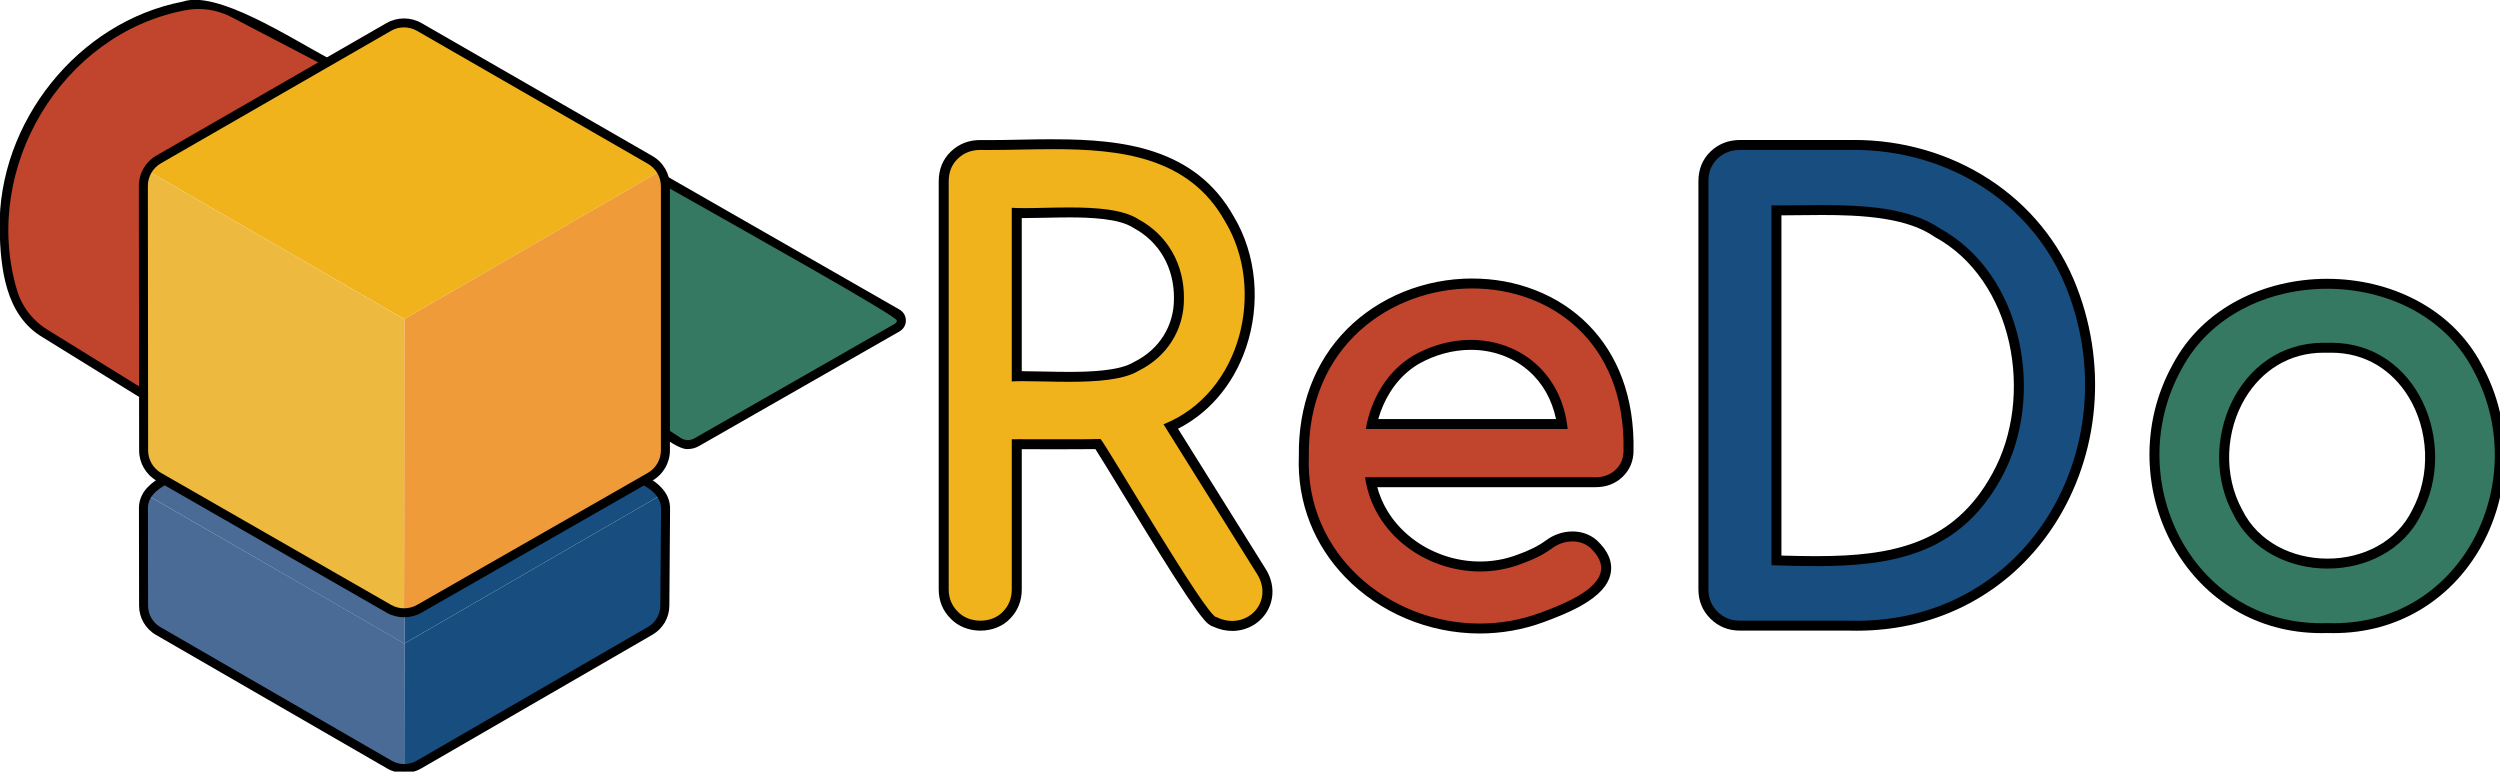 <svg width="162" height="50" viewBox="0 0 162 50" fill="none" xmlns="http://www.w3.org/2000/svg">
<g clip-path="url(#clip0_8001_114)">
<path d="M26.207 20.674L26.203 39.685L26.182 39.674C26.185 37.24 26.198 27.29 26.201 25.272C26.201 23.749 26.201 22.227 26.2 20.704L26.207 20.674Z" fill="#EDBA3F"/>
<path d="M43.223 28.143C43.436 28.284 44.342 28.877 44.342 28.877L44.484 28.97C48.245 27.178 54.769 22.783 58.296 20.421C55.138 18.608 49.248 15.223 43.223 11.762V28.143Z" fill="#357963"/>
<path d="M58.415 21.069C54.422 23.286 48.481 26.868 44.484 28.97C44.381 28.95 44.302 28.86 44.303 28.752V12.968C44.303 12.713 44.582 12.552 44.805 12.68C47.91 14.444 55.254 18.662 58.415 20.461C58.651 20.595 58.651 20.933 58.415 21.068V21.069Z" fill="#357963"/>
<path d="M14.093 0.305C14.093 0.305 17.576 2.125 21.278 4.059L10.034 10.593L9.225 11.684L9.338 25.579L2.097 21.101C-0.73 18.123 -0.073 11.696 2.446 7.439C4.877 3.174 10.102 -0.603 14.093 0.306V0.305Z" fill="#C1442C"/>
<path d="M42.967 32.002L42.551 32.242L41.71 32.729C41.707 32.731 26.209 41.696 26.203 41.7C26.199 43.926 26.194 47.8 26.191 49.991C28.606 48.89 40.477 41.738 43.079 40.329C43.166 40.145 43.12 32.121 43.09 31.931L42.967 32.002Z" fill="#174E7F"/>
<path d="M42.551 32.242L42.967 32.002L43.09 31.931C42.945 31.791 41.95 31.278 41.795 31.172L26.203 39.685V41.699L41.71 32.729L42.551 32.242V32.242Z" fill="#174E7F"/>
<path d="M11.146 31.459V31.066H10.789C10.669 31.131 10.55 31.196 10.431 31.26C10.209 31.386 9.876 31.576 9.648 31.706C9.592 31.748 9.312 31.866 9.305 31.947L9.403 32.003L9.858 32.266L26.193 41.703L26.201 41.699V39.684L11.144 31.459L11.146 31.459Z" fill="#496B95"/>
<path d="M26.196 46.297C26.194 47.099 26.191 49.219 26.19 49.991C25.473 49.856 14.23 43.107 13.215 42.603C13.215 42.603 9.519 40.467 9.517 40.466C9.385 40.389 9.304 40.249 9.303 40.096C9.316 37.198 9.283 34.702 9.306 31.948L9.404 32.004L9.858 32.266L26.201 41.699C26.201 43.231 26.195 44.766 26.195 46.297L26.196 46.297Z" fill="#496B95"/>
<path d="M41.483 30.661L41.193 31.165C41.954 31.561 42.879 32.043 42.835 33.036L42.789 39.255C42.785 39.816 42.479 40.34 41.991 40.623L26.997 49.296C26.499 49.583 25.88 49.584 25.383 49.296L10.395 40.637C9.903 40.353 9.597 39.825 9.596 39.259C9.596 39.259 9.588 33.003 9.588 33.003C9.539 32.054 10.417 31.574 11.146 31.183V31.066H10.33V30.97C9.592 31.429 8.971 32.048 9.004 33.004L9.013 39.26C9.014 40.032 9.431 40.752 10.102 41.139L25.09 49.798C25.429 49.994 25.809 50.092 26.19 50.092C26.57 50.092 26.951 49.994 27.291 49.798L42.286 41.125C42.951 40.74 43.368 40.025 43.374 39.26L43.42 33.041C43.466 31.823 42.465 31.142 41.484 30.662L41.483 30.661Z" fill="black"/>
<path d="M58.289 20.061L43.223 11.429V12.118C48.47 15.086 58.177 20.517 58.116 20.769C58.116 20.809 58.104 20.912 57.997 20.973L44.997 28.405C44.718 28.564 44.379 28.554 44.11 28.378C44.11 28.378 43.665 28.087 43.223 27.797V28.51C43.737 28.846 44.264 29.138 44.575 29.098C44.82 29.098 45.066 29.035 45.288 28.908L58.288 21.476C58.545 21.329 58.7 21.064 58.7 20.769C58.7 20.474 58.547 20.209 58.289 20.061Z" fill="black"/>
<path d="M20.875 4.025H21.175V3.867H21.449C18.71 2.395 14.067 -0.641 11.849 0.104C5.037 1.417 -0.133 7.936 -0.025 14.847C0.036 17.401 0.344 20.422 2.768 21.859C4.995 23.236 7.347 24.691 9.297 25.897V25.213C7.411 24.047 5.187 22.671 3.076 21.366C2.083 20.752 1.37 19.802 1.068 18.691C-1.182 10.862 4.002 2.199 11.968 0.672C12.985 0.463 14.063 0.618 15.004 1.11L20.875 4.176V4.025L20.875 4.025Z" fill="black"/>
<path d="M43.04 10.937L42.972 10.977C40.17 12.598 29.192 18.948 26.2 20.678C25.295 20.155 9.804 11.207 9.409 10.979L9.383 10.963C9.4 10.72 11.143 9.87 11.327 9.728C12.62 8.995 13.945 8.233 15.227 7.499C18.732 5.488 22.204 3.479 25.643 1.471C26.034 1.245 26.3 1.247 26.71 1.471C31.626 4.297 36.812 7.333 41.8 10.147L42.743 10.684C42.847 10.741 42.986 10.824 43.04 10.937V10.937Z" fill="#F1B31B"/>
<path d="M26.201 25.273C26.198 27.291 26.184 37.241 26.181 39.675C26.181 39.775 26.181 39.863 26.181 39.937C21 37.187 15.944 34.063 10.804 31.192L9.562 30.48C9.396 30.38 9.293 30.2 9.293 30.006C9.293 24.397 9.318 18.688 9.306 13.568C9.299 13.31 9.308 11.57 9.303 11.285C9.303 11.172 9.331 11.062 9.383 10.964L9.409 10.98C9.73 11.166 25.367 20.198 26.2 20.68V20.705C26.2 22.229 26.201 23.751 26.201 25.273L26.201 25.273Z" fill="#EDBA3F"/>
<path d="M43.119 11.223V29.825C43.119 30.101 42.989 30.358 42.772 30.523C42.343 30.687 26.65 39.899 26.181 39.935C26.212 33.601 26.19 27.026 26.207 20.674C29.274 18.899 40.099 12.639 42.971 10.976L43.038 10.937C43.09 11.023 43.118 11.121 43.118 11.223H43.119Z" fill="#EF9B3A"/>
<path d="M26.184 39.999C25.791 39.999 25.398 39.898 25.048 39.697L10.152 31.152C9.452 30.75 9.016 30.001 9.016 29.197C9.01 24.43 9.003 16.365 8.998 12.039C8.997 11.235 9.431 10.485 10.131 10.081L25.04 1.498C25.743 1.094 26.615 1.094 27.318 1.498L42.277 10.11C42.977 10.512 43.411 11.262 43.411 12.065V29.187C43.411 29.993 42.974 30.744 42.272 31.145L27.318 39.698C26.969 39.898 26.577 39.998 26.185 39.998L26.184 39.999ZM26.179 1.775C25.886 1.775 25.593 1.85 25.333 2.001L10.424 10.584C9.904 10.884 9.581 11.441 9.582 12.039C9.586 16.366 9.595 24.43 9.599 29.197C9.599 29.795 9.923 30.351 10.444 30.649L25.34 39.194C25.86 39.493 26.506 39.493 27.026 39.196L41.98 30.643C42.502 30.344 42.826 29.786 42.826 29.187V12.066C42.826 11.469 42.503 10.912 41.984 10.613L27.025 2.001C26.764 1.851 26.471 1.776 26.178 1.776L26.179 1.775Z" fill="black"/>
<path d="M79.849 40.559C79.472 40.559 79.097 40.472 78.733 40.301C78.54 40.262 78.321 40.061 77.787 39.32C77.425 38.819 76.956 38.115 76.351 37.17C75.254 35.458 73.952 33.322 72.906 31.607C72.141 30.353 71.414 29.16 71.155 28.776C70.886 28.783 70.276 28.789 68.837 28.789C68.217 28.789 67.57 28.788 67.015 28.787C66.597 28.787 66.232 28.785 65.967 28.785C65.939 28.785 65.912 28.785 65.886 28.785V38.19C65.886 38.844 65.665 39.405 65.229 39.856C64.825 40.293 64.207 40.543 63.532 40.543C62.858 40.543 62.242 40.294 61.833 39.858C61.382 39.408 61.153 38.846 61.153 38.19V11.748C61.153 11.061 61.384 10.491 61.841 10.052C62.295 9.616 62.859 9.395 63.519 9.395C63.52 9.395 63.523 9.395 63.524 9.395C63.695 9.397 63.87 9.398 64.058 9.398C64.714 9.398 65.378 9.385 66.08 9.371C66.787 9.358 67.519 9.344 68.247 9.344C70.253 9.344 72.586 9.437 74.683 10.134C76.926 10.88 78.552 12.198 79.653 14.164C80.367 15.342 80.812 16.733 80.942 18.186C81.068 19.599 80.897 21.056 80.445 22.396C80.035 23.615 79.417 24.696 78.609 25.609C77.834 26.486 76.913 27.169 75.871 27.643L81.668 36.92C82.206 37.716 82.283 38.606 81.877 39.366C81.484 40.102 80.707 40.559 79.85 40.559H79.849ZM66.318 24.376C66.72 24.376 67.163 24.385 67.633 24.395C68.162 24.406 68.709 24.418 69.266 24.418C72.173 24.418 73.135 24.04 73.605 23.756C73.613 23.751 73.621 23.747 73.63 23.742C75.378 22.882 76.412 21.231 76.396 19.327V19.322C76.404 18.3 76.158 17.32 75.682 16.488C75.203 15.65 74.49 14.96 73.619 14.491C73.611 14.486 73.603 14.482 73.595 14.477C72.624 13.845 70.782 13.764 69.284 13.764C68.74 13.764 68.203 13.775 67.683 13.787C67.215 13.797 66.773 13.807 66.369 13.807C66.193 13.807 66.032 13.805 65.886 13.801V24.38C66.017 24.377 66.161 24.375 66.318 24.375V24.376Z" fill="#F1B31B"/>
<path d="M68.246 9.665C72.621 9.665 77.05 10.176 79.371 14.325C82.05 18.738 80.46 25.472 75.396 27.495L81.395 37.096C82.439 38.631 81.346 40.237 79.849 40.237C79.52 40.237 79.171 40.16 78.822 39.986C78.819 39.986 78.817 39.986 78.814 39.986C78.196 39.986 71.724 28.894 71.314 28.446C71.165 28.462 70.05 28.466 68.837 28.466C67.749 28.466 66.582 28.462 65.966 28.462C65.767 28.462 65.625 28.462 65.562 28.464V38.189C65.562 38.762 65.372 39.244 64.992 39.634C64.634 40.024 64.084 40.221 63.532 40.221C62.979 40.221 62.431 40.026 62.066 39.634C61.672 39.243 61.476 38.762 61.476 38.189V11.747C61.476 11.149 61.672 10.661 62.066 10.283C62.458 9.906 62.942 9.717 63.518 9.717H63.519C63.697 9.719 63.875 9.72 64.056 9.72C65.397 9.72 66.818 9.666 68.246 9.666M66.369 13.486C66.076 13.486 65.803 13.481 65.561 13.466V24.715C65.788 24.703 66.042 24.699 66.318 24.699C67.162 24.699 68.206 24.741 69.266 24.741C71.006 24.741 72.786 24.628 73.773 24.032C75.603 23.132 76.736 21.377 76.72 19.326C76.738 17.14 75.668 15.229 73.773 14.209C72.783 13.564 71.019 13.443 69.285 13.443C68.244 13.443 67.214 13.487 66.369 13.487M68.246 9.023C67.515 9.023 66.782 9.037 66.073 9.051C65.372 9.065 64.71 9.078 64.057 9.078C63.871 9.078 63.697 9.076 63.528 9.074C63.525 9.074 63.522 9.074 63.519 9.074C62.772 9.074 62.132 9.326 61.616 9.821C61.093 10.324 60.829 10.972 60.829 11.749V38.191C60.829 38.935 61.088 39.571 61.599 40.083C62.07 40.581 62.774 40.866 63.532 40.866C64.29 40.866 64.999 40.579 65.465 40.078C65.96 39.565 66.211 38.931 66.211 38.191V29.109C66.439 29.109 66.713 29.109 67.014 29.11C67.577 29.111 68.216 29.112 68.838 29.112C70.026 29.112 70.648 29.108 70.983 29.103C71.297 29.59 71.973 30.698 72.63 31.776C73.676 33.493 74.98 35.63 76.078 37.346C76.686 38.295 77.159 39.003 77.525 39.51C77.738 39.806 77.91 40.028 78.051 40.187C78.163 40.314 78.353 40.528 78.617 40.605C79.018 40.79 79.432 40.884 79.85 40.884C80.827 40.884 81.713 40.361 82.163 39.519C82.382 39.109 82.481 38.645 82.451 38.178C82.418 37.684 82.246 37.203 81.94 36.749L76.336 27.781C77.285 27.298 78.13 26.643 78.853 25.826C79.689 24.881 80.329 23.762 80.752 22.502C81.218 21.119 81.395 19.618 81.264 18.161C81.13 16.66 80.67 15.224 79.933 14.006C79.339 12.946 78.577 12.051 77.67 11.344C76.85 10.705 75.879 10.196 74.785 9.833C73.836 9.517 72.785 9.302 71.573 9.174C70.616 9.072 69.559 9.026 68.247 9.026L68.246 9.023ZM66.369 14.131C66.777 14.131 67.221 14.121 67.69 14.111C68.208 14.1 68.744 14.088 69.284 14.088C70.623 14.088 72.508 14.156 73.418 14.749C73.433 14.758 73.448 14.768 73.465 14.777C73.879 14.999 74.255 15.274 74.582 15.593C74.903 15.905 75.178 16.26 75.4 16.65C75.847 17.432 76.08 18.357 76.072 19.322C76.072 19.325 76.072 19.329 76.072 19.332C76.087 21.11 75.12 22.652 73.486 23.456C73.469 23.465 73.453 23.474 73.437 23.483C72.524 24.034 70.62 24.098 69.266 24.098C68.713 24.098 68.168 24.086 67.64 24.075C67.168 24.065 66.723 24.055 66.319 24.055C66.281 24.055 66.246 24.055 66.21 24.055V14.13C66.262 14.13 66.315 14.13 66.369 14.13V14.131Z" fill="black"/>
<path d="M95.885 40.729C94.286 40.729 92.724 40.413 91.242 39.79C89.793 39.18 88.466 38.278 87.405 37.18C86.438 36.178 85.694 35.032 85.195 33.774C84.668 32.444 84.43 31.024 84.489 29.553C84.448 26.358 85.493 23.594 87.51 21.561C89.523 19.534 92.4 18.37 95.401 18.37C96.779 18.37 98.104 18.612 99.338 19.089C100.631 19.589 101.762 20.325 102.699 21.275C104.616 23.221 105.593 25.965 105.527 29.209C105.526 29.791 105.321 30.281 104.916 30.668C104.515 31.052 104.003 31.246 103.395 31.246H88.838C89.139 32.743 89.984 34.099 91.243 35.094C92.563 36.136 94.218 36.709 95.906 36.709C96.764 36.709 97.599 36.56 98.39 36.267C98.392 36.266 98.394 36.266 98.395 36.265C99.21 35.979 99.875 35.645 100.372 35.276C100.815 34.944 101.356 34.762 101.893 34.762C102.431 34.762 102.882 34.931 103.253 35.251C103.257 35.255 103.261 35.257 103.264 35.26C103.91 35.868 104.174 36.49 104.047 37.109C103.912 37.766 103.353 38.368 102.337 38.947C101.489 39.43 100.464 39.81 99.913 40.014C98.62 40.489 97.265 40.729 95.883 40.729H95.885ZM101.217 27.478C100.986 25.968 100.312 24.693 99.256 23.775C98.196 22.855 96.794 22.348 95.306 22.348C94.098 22.348 92.87 22.681 91.754 23.313C90.973 23.78 90.318 24.428 89.807 25.24C89.391 25.901 89.079 26.668 88.895 27.477H101.217V27.478Z" fill="#C1442C"/>
<path d="M95.402 18.692C100.44 18.692 105.352 22.101 105.204 29.205C105.204 29.7 105.033 30.11 104.693 30.436C104.352 30.762 103.92 30.924 103.397 30.924H88.457C88.967 34.574 92.363 37.031 95.908 37.031C96.778 37.031 97.658 36.883 98.505 36.568C99.356 36.269 100.043 35.923 100.568 35.533C100.953 35.245 101.429 35.083 101.895 35.083C102.309 35.083 102.716 35.211 103.043 35.493C105.295 37.611 101.652 39.026 99.802 39.711C98.513 40.185 97.189 40.406 95.885 40.406C90.005 40.406 84.556 35.892 84.813 29.557C84.718 22.423 90.129 18.692 95.402 18.692M88.501 27.799H101.585C101.201 24.118 98.421 22.025 95.307 22.025C94.078 22.025 92.797 22.351 91.591 23.034C89.883 24.055 88.843 25.848 88.501 27.798M95.402 18.047C92.314 18.047 89.354 19.245 87.28 21.334C85.202 23.428 84.125 26.268 84.165 29.547C84.106 31.06 84.352 32.521 84.894 33.89C85.408 35.188 86.175 36.369 87.172 37.401C87.721 37.97 88.337 38.487 89.003 38.939C89.663 39.386 90.374 39.772 91.117 40.085C91.863 40.399 92.643 40.639 93.437 40.802C94.243 40.966 95.067 41.05 95.886 41.05C97.306 41.05 98.699 40.802 100.027 40.315C100.027 40.315 100.028 40.315 100.029 40.314C100.589 40.107 101.63 39.721 102.5 39.225C103.603 38.596 104.213 37.925 104.367 37.172C104.443 36.802 104.403 36.427 104.248 36.058C104.102 35.708 103.846 35.361 103.489 35.025C103.483 35.019 103.476 35.013 103.469 35.007C103.038 34.634 102.494 34.438 101.896 34.438C101.289 34.438 100.68 34.643 100.179 35.017C99.709 35.368 99.074 35.685 98.29 35.96C98.286 35.961 98.282 35.962 98.278 35.964C97.524 36.244 96.727 36.386 95.908 36.386C95.089 36.386 94.305 36.25 93.534 35.982C92.771 35.716 92.069 35.333 91.447 34.842C90.815 34.342 90.292 33.753 89.894 33.089C89.607 32.61 89.39 32.101 89.247 31.569H103.397C104.091 31.569 104.679 31.344 105.142 30.901C105.376 30.676 105.555 30.417 105.675 30.131C105.791 29.85 105.851 29.541 105.852 29.213C105.887 27.497 105.638 25.912 105.113 24.504C104.619 23.181 103.885 22.019 102.931 21.051C101.962 20.067 100.793 19.307 99.456 18.79C98.184 18.298 96.82 18.049 95.402 18.049V18.047ZM91.918 23.589C92.984 22.987 94.155 22.669 95.306 22.669C96.01 22.669 96.689 22.785 97.327 23.015C97.965 23.245 98.542 23.582 99.043 24.016C99.953 24.807 100.563 25.882 100.83 27.154H89.312C89.492 26.525 89.752 25.932 90.082 25.41C90.564 24.643 91.182 24.03 91.918 23.59V23.589Z" fill="black"/>
<path d="M120.309 40.548C120.158 40.548 120.005 40.546 119.853 40.542H112.746C112.083 40.542 111.517 40.313 111.063 39.862C110.609 39.41 110.379 38.847 110.379 38.189V11.747C110.379 11.06 110.61 10.49 111.067 10.05C111.521 9.614 112.086 9.393 112.746 9.393H119.777C119.803 9.393 119.827 9.393 119.851 9.395V9.393C119.949 9.391 120.044 9.391 120.141 9.391C123.234 9.391 126.192 10.249 128.697 11.872C131.254 13.53 133.18 15.892 134.264 18.7C135.275 21.313 135.642 24.142 135.324 26.882C135.015 29.538 134.072 32.07 132.598 34.205C131.94 35.157 131.18 36.026 130.336 36.789C129.472 37.571 128.517 38.245 127.498 38.793C125.332 39.957 122.913 40.547 120.309 40.547H120.307L120.309 40.548ZM115.113 36.314C116.017 36.34 116.848 36.361 117.675 36.361C119.773 36.361 122.21 36.247 124.377 35.397C126.54 34.549 128.182 33.055 129.396 30.829C130.089 29.577 130.536 28.164 130.726 26.627C130.909 25.141 130.833 23.581 130.504 22.117C130.164 20.598 129.577 19.222 128.759 18.029C127.893 16.765 126.808 15.771 125.537 15.076C125.527 15.07 125.518 15.065 125.509 15.059C124.665 14.481 123.56 14.088 122.129 13.861C120.734 13.639 119.227 13.611 118.071 13.611C117.563 13.611 117.06 13.617 116.574 13.623C116.11 13.629 115.671 13.634 115.247 13.634C115.202 13.634 115.158 13.634 115.115 13.634V36.314H115.113Z" fill="#174E7F"/>
<path d="M120.142 9.714C126.242 9.714 131.778 13.157 133.963 18.817C137.84 28.833 131.577 40.226 120.309 40.226C120.161 40.226 120.009 40.224 119.859 40.22H112.748C112.171 40.22 111.687 40.025 111.294 39.634C110.901 39.243 110.705 38.762 110.705 38.189V11.747C110.705 11.149 110.901 10.661 111.294 10.283C111.687 9.906 112.171 9.716 112.748 9.716H119.859C119.953 9.714 120.048 9.714 120.143 9.714M115.247 13.312C115.092 13.312 114.94 13.311 114.791 13.309V36.627C115.765 36.656 116.729 36.684 117.676 36.684C122.568 36.684 126.971 35.952 129.681 30.983C132.577 25.754 131.154 17.781 125.693 14.794C123.757 13.466 120.803 13.289 118.072 13.289C117.081 13.289 116.119 13.312 115.247 13.312ZM120.143 9.07H120.142C120.046 9.07 119.951 9.07 119.854 9.072H119.779H119.554H118.748H116.303H112.748C112.001 9.072 111.36 9.324 110.844 9.819C110.321 10.322 110.057 10.97 110.057 11.747V38.189C110.057 38.937 110.319 39.576 110.836 40.09C111.352 40.603 111.996 40.864 112.748 40.864H119.85C120.003 40.868 120.158 40.87 120.31 40.87C121.654 40.87 122.968 40.712 124.217 40.401C125.421 40.101 126.577 39.656 127.654 39.077C128.697 38.517 129.673 37.827 130.557 37.027C131.419 36.247 132.196 35.359 132.867 34.387C134.372 32.209 135.333 29.627 135.647 26.919C135.807 25.545 135.8 24.149 135.626 22.767C135.448 21.344 135.092 19.937 134.568 18.585C133.46 15.713 131.491 13.298 128.875 11.603C127.612 10.784 126.225 10.151 124.751 9.722C123.266 9.289 121.715 9.069 120.143 9.069V9.07ZM115.438 13.955C115.805 13.954 116.182 13.95 116.578 13.944C117.063 13.939 117.565 13.932 118.071 13.932C119.216 13.932 120.705 13.96 122.078 14.178C123.46 14.398 124.522 14.773 125.324 15.323C125.342 15.335 125.361 15.347 125.38 15.357C126.607 16.028 127.654 16.988 128.491 18.21C128.888 18.789 129.235 19.424 129.521 20.099C129.801 20.761 130.026 21.463 130.188 22.187C130.508 23.616 130.583 25.138 130.404 26.588C130.313 27.32 130.159 28.036 129.946 28.716C129.728 29.408 129.448 30.066 129.113 30.672C129.112 30.673 129.111 30.674 129.111 30.676C128.489 31.817 127.771 32.736 126.919 33.488C126.141 34.174 125.27 34.7 124.258 35.097C123.346 35.454 122.33 35.702 121.15 35.852C120.155 35.979 119.05 36.039 117.674 36.039C116.948 36.039 116.218 36.023 115.437 36.001V13.955L115.438 13.955Z" fill="black"/>
<path d="M151.219 40.705C151.086 40.705 150.95 40.703 150.817 40.698C150.685 40.703 150.553 40.705 150.422 40.705C148.43 40.705 146.593 40.211 144.961 39.237C143.459 38.34 142.175 37.041 141.248 35.481C140.232 33.769 139.666 31.798 139.612 29.781C139.555 27.677 140.063 25.596 141.082 23.761C141.981 22.061 143.403 20.667 145.194 19.727C146.863 18.852 148.801 18.39 150.797 18.39C152.793 18.39 154.73 18.852 156.399 19.727C158.189 20.666 159.611 22.061 160.511 23.76C161.531 25.599 162.04 27.687 161.982 29.798C161.928 31.826 161.361 33.802 160.343 35.516C159.421 37.068 158.145 38.358 156.653 39.247C155.031 40.214 153.203 40.704 151.219 40.704V40.705ZM150.576 22.533C149.413 22.533 148.343 22.826 147.394 23.402C146.523 23.931 145.768 24.704 145.209 25.638C143.836 27.935 143.758 30.9 145.011 33.193C145.013 33.196 145.015 33.2 145.017 33.203C145.536 34.247 146.373 35.105 147.439 35.686C148.443 36.233 149.612 36.522 150.822 36.522C152.029 36.522 153.194 36.234 154.19 35.689C155.25 35.109 156.081 34.251 156.595 33.205C156.596 33.202 156.598 33.199 156.6 33.196C157.221 32.032 157.52 30.688 157.466 29.308C157.412 27.966 157.031 26.675 156.364 25.572C155.81 24.656 155.064 23.899 154.207 23.382C153.271 22.819 152.213 22.534 151.062 22.534C150.985 22.534 150.906 22.535 150.828 22.538C150.824 22.538 150.82 22.538 150.817 22.538C150.813 22.538 150.809 22.538 150.806 22.538C150.729 22.535 150.651 22.534 150.575 22.534L150.576 22.533Z" fill="#357963"/>
<path d="M150.798 18.712C154.595 18.712 158.392 20.445 160.227 23.914C164.135 30.961 159.722 40.384 151.219 40.384C151.087 40.384 150.952 40.381 150.817 40.377C150.685 40.381 150.553 40.383 150.423 40.383C141.926 40.383 137.443 30.975 141.368 23.914C143.201 20.446 146.999 18.711 150.798 18.712ZM150.817 22.215C150.736 22.212 150.656 22.211 150.576 22.211C144.963 22.211 142.232 28.783 144.728 33.346C145.886 35.675 148.356 36.844 150.823 36.844C153.29 36.844 155.741 35.681 156.887 33.346C159.324 28.784 156.692 22.211 151.063 22.211C150.982 22.211 150.9 22.212 150.817 22.215M150.798 18.067H150.797C148.748 18.067 146.758 18.543 145.043 19.442C144.143 19.914 143.331 20.497 142.629 21.176C141.891 21.889 141.275 22.707 140.798 23.608C140.266 24.567 139.868 25.59 139.614 26.652C139.37 27.676 139.261 28.731 139.289 29.789C139.345 31.861 139.927 33.886 140.97 35.644C141.44 36.436 141.999 37.164 142.631 37.808C143.282 38.471 144.01 39.045 144.795 39.513C145.611 39.999 146.491 40.375 147.413 40.629C148.373 40.893 149.386 41.026 150.423 41.026C150.553 41.026 150.685 41.025 150.817 41.02C150.951 41.025 151.086 41.026 151.219 41.026C152.253 41.026 153.26 40.893 154.216 40.631C155.133 40.379 156.009 40.007 156.82 39.523C157.601 39.058 158.325 38.488 158.972 37.83C159.6 37.19 160.156 36.466 160.624 35.679C161.67 33.918 162.252 31.888 162.308 29.806C162.337 28.745 162.227 27.686 161.982 26.66C161.729 25.595 161.33 24.568 160.798 23.607C160.321 22.706 159.705 21.888 158.967 21.174C158.264 20.496 157.452 19.913 156.552 19.441C154.837 18.542 152.848 18.067 150.8 18.067L150.798 18.067ZM150.817 22.858C150.824 22.858 150.831 22.858 150.839 22.858C150.914 22.856 150.989 22.855 151.063 22.855C152.154 22.855 153.156 23.125 154.04 23.657C154.852 24.146 155.56 24.866 156.087 25.737C156.726 26.793 157.091 28.032 157.143 29.32C157.195 30.643 156.909 31.931 156.315 33.044C156.311 33.05 156.308 33.057 156.305 33.063C156.057 33.569 155.732 34.027 155.339 34.427C154.963 34.809 154.524 35.138 154.036 35.406C153.086 35.925 151.976 36.199 150.823 36.199C149.67 36.199 148.552 35.924 147.595 35.403C147.103 35.134 146.662 34.804 146.283 34.422C145.886 34.023 145.559 33.564 145.308 33.06C145.304 33.052 145.3 33.045 145.296 33.038C144.696 31.941 144.404 30.668 144.452 29.358C144.498 28.088 144.856 26.858 145.488 25.802C146.02 24.913 146.738 24.178 147.563 23.676C148.46 23.131 149.473 22.855 150.575 22.855C150.648 22.855 150.722 22.856 150.795 22.858C150.802 22.858 150.809 22.858 150.817 22.858H150.817Z" fill="black"/>
</g>
<defs>
<clipPath id="clip0_8001_114">
<rect width="162" height="50" fill="white"/>
</clipPath>
</defs>
</svg>
